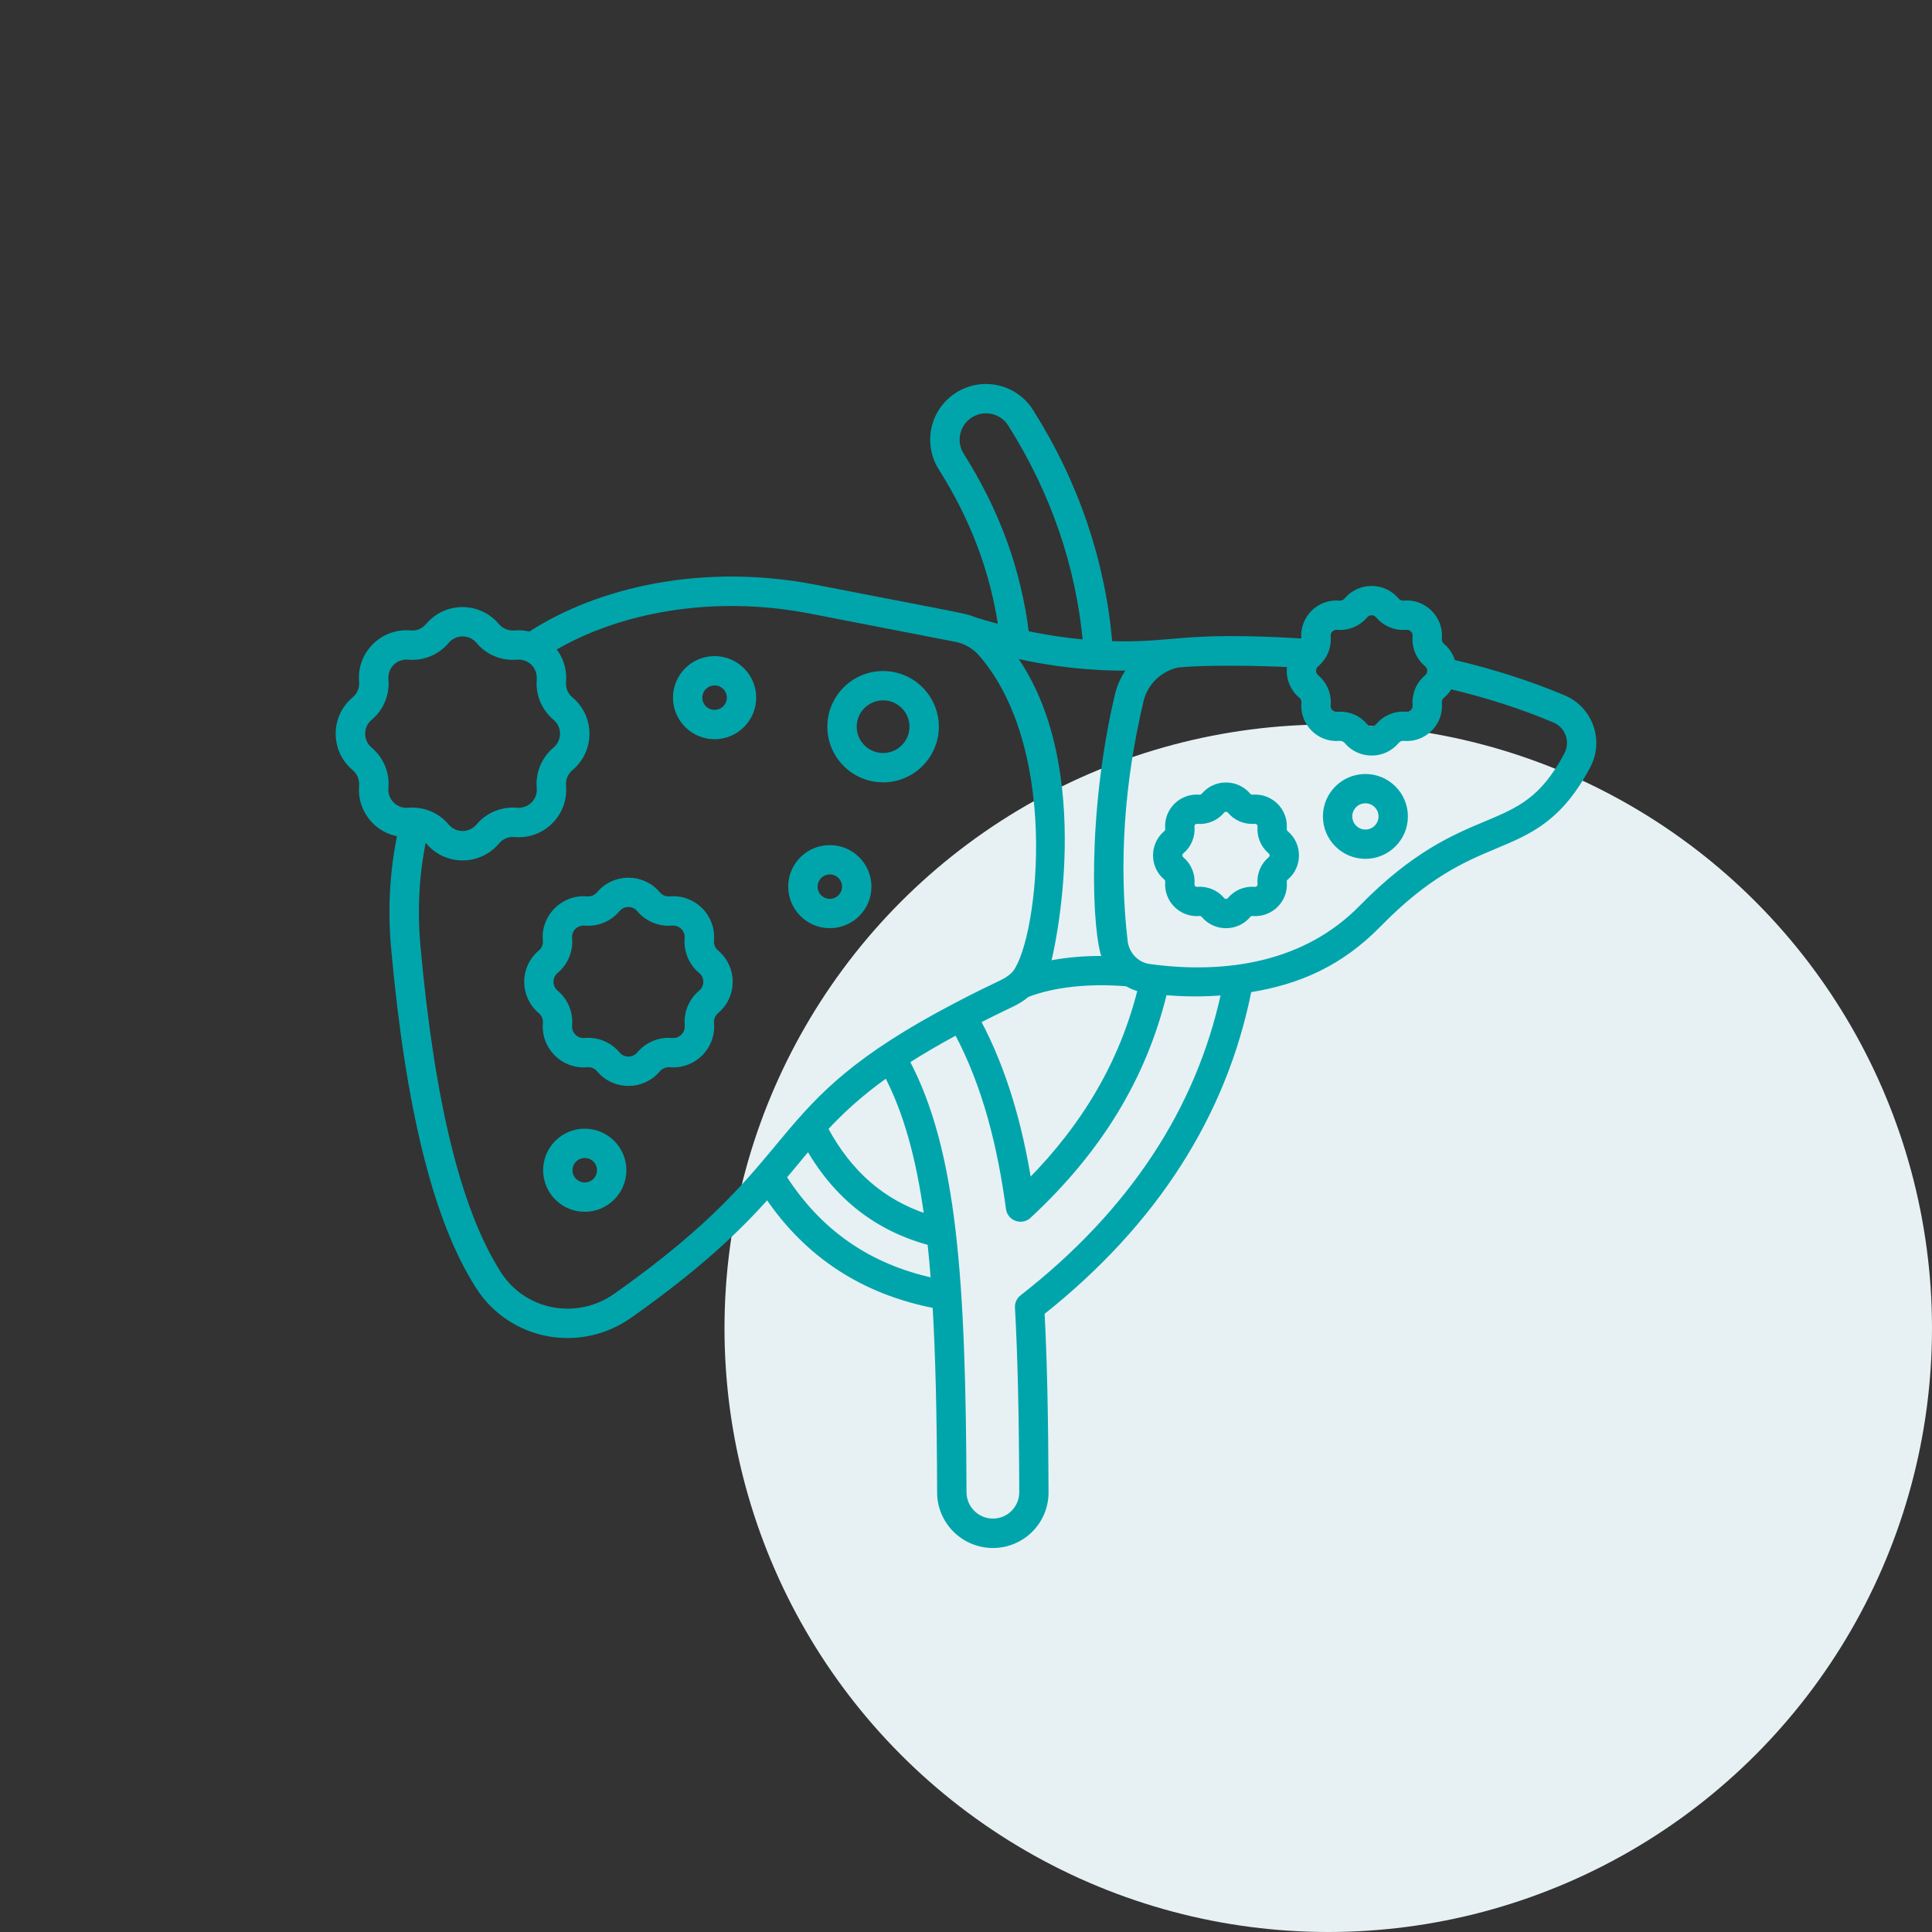 <svg xmlns="http://www.w3.org/2000/svg" width="80" height="80" viewBox="0 0 80 80" fill="none"><rect x="0" y="0" width="80" height="80" fill="#333333" stroke="none"/><circle cx="55" cy="55" r="25" fill="#E7F1F4"></circle><mask id="path-2-outside-1_849_344" maskUnits="userSpaceOnUse" x="13" y="15" width="54" height="50" fill="black"><rect fill="white" x="13" y="15" width="54" height="50"></rect><path d="M64.754 28.886C63.324 28.284 61.78 27.791 60.163 27.416C60.09 27.152 59.942 26.915 59.727 26.734C59.641 26.663 59.595 26.552 59.605 26.44C59.68 25.581 58.943 24.887 58.13 24.97C58.019 24.98 57.909 24.933 57.836 24.848C57.291 24.201 56.296 24.201 55.752 24.848C55.681 24.931 55.579 24.978 55.449 24.97C54.606 24.901 53.91 25.605 53.985 26.442C53.987 26.477 53.985 26.509 53.977 26.542C48.832 26.229 48.681 26.734 45.962 26.647C45.667 23.238 44.57 20.005 42.692 17.03C42.377 16.532 41.887 16.187 41.312 16.055C40.738 15.925 40.147 16.027 39.649 16.341C39.149 16.655 38.804 17.144 38.672 17.718C38.542 18.292 38.644 18.882 38.956 19.381C40.283 21.482 41.099 23.642 41.44 25.966C38.703 25.236 42.553 26.021 33.757 24.311C29.166 23.419 24.834 24.378 21.939 26.258C21.736 26.206 21.523 26.187 21.308 26.206C21.032 26.23 20.759 26.116 20.581 25.905C19.833 25.015 18.464 25.017 17.719 25.905C17.54 26.118 17.268 26.23 16.992 26.206C15.836 26.104 14.867 27.072 14.969 28.227C14.993 28.503 14.881 28.775 14.668 28.953C13.776 29.7 13.778 31.067 14.668 31.811C14.869 31.979 14.989 32.233 14.969 32.543C14.885 33.525 15.58 34.401 16.557 34.545C16.238 36.07 16.149 37.66 16.297 39.278C16.904 45.961 18.048 50.538 19.793 53.273C21.147 55.399 23.999 55.95 26.079 54.482C28.975 52.438 30.574 50.889 31.776 49.544C33.436 51.996 35.764 53.503 38.715 54.073C38.835 56.082 38.894 58.502 38.904 61.804C38.908 63.014 39.899 64 41.118 64C42.339 63.996 43.324 63.008 43.318 61.789C43.307 58.62 43.257 56.31 43.153 54.357C47.821 50.652 50.703 46.158 51.726 40.994C53.757 40.672 55.506 39.918 57.101 38.285C59.13 36.212 60.615 35.59 61.925 35.04C63.357 34.44 64.594 33.921 65.759 31.726C66.324 30.666 65.857 29.352 64.754 28.887L64.754 28.886ZM55.372 25.98H55.38C55.819 26.017 56.249 25.836 56.534 25.499C56.672 25.335 56.924 25.335 57.06 25.499C57.342 25.836 57.773 26.017 58.214 25.98H58.222C58.435 25.96 58.614 26.138 58.593 26.353C58.555 26.795 58.733 27.227 59.075 27.513C59.239 27.651 59.239 27.902 59.075 28.038C58.736 28.322 58.555 28.756 58.593 29.198C58.612 29.413 58.431 29.588 58.226 29.572H58.222C57.779 29.531 57.346 29.712 57.06 30.052C56.922 30.216 56.67 30.216 56.534 30.052C56.264 29.73 55.864 29.541 55.368 29.572C55.157 29.588 54.98 29.411 55 29.198C55.039 28.756 54.86 28.324 54.519 28.038C54.354 27.901 54.354 27.649 54.519 27.513C54.842 27.243 55.041 26.811 55 26.353C54.98 26.138 55.159 25.96 55.372 25.98ZM46.792 27.667C46.545 27.992 46.364 28.365 46.266 28.773C45.096 33.715 45.316 38.663 45.74 39.684C44.912 39.675 44.121 39.744 43.407 39.89C43.516 39.55 45.328 31.835 41.958 27.138C43.532 27.501 45.135 27.688 46.792 27.667ZM42.533 41.192C43.628 40.77 45.086 40.612 46.66 40.742C46.833 40.843 47.02 40.92 47.211 40.969C46.471 43.938 44.96 46.554 42.612 48.931C42.233 46.607 41.607 44.34 40.51 42.278C41.979 41.531 42.107 41.549 42.533 41.192ZM39.819 18.841C39.649 18.572 39.596 18.253 39.665 17.943C39.736 17.633 39.923 17.369 40.193 17.199C40.461 17.028 40.782 16.974 41.091 17.044C41.402 17.115 41.666 17.302 41.836 17.572C43.599 20.364 44.643 23.394 44.942 26.586C44.134 26.517 43.321 26.395 42.507 26.221C42.18 23.601 41.3 21.184 39.819 18.841ZM15.984 32.626V32.62C16.035 32.016 15.789 31.423 15.324 31.034C14.918 30.693 14.918 30.071 15.324 29.73C15.791 29.338 16.039 28.744 15.984 28.136C15.937 27.613 16.374 27.169 16.908 27.215C17.515 27.27 18.11 27.023 18.503 26.556C18.844 26.151 19.467 26.151 19.806 26.556C20.198 27.023 20.794 27.27 21.403 27.215C21.899 27.173 22.364 27.564 22.325 28.142C22.274 28.746 22.52 29.338 22.985 29.728C23.391 30.069 23.391 30.691 22.985 31.032C22.518 31.423 22.27 32.017 22.325 32.626C22.372 33.149 21.935 33.591 21.401 33.547C20.794 33.494 20.198 33.739 19.806 34.206C19.465 34.611 18.842 34.611 18.503 34.206C18.145 33.78 17.568 33.49 16.906 33.547C16.38 33.593 15.937 33.153 15.984 32.626ZM25.496 53.653C23.895 54.782 21.698 54.368 20.651 52.728C18.996 50.132 17.903 45.703 17.31 39.187C17.172 37.653 17.258 36.153 17.562 34.713C17.621 34.755 17.676 34.804 17.725 34.861C18.47 35.751 19.841 35.749 20.587 34.861C20.765 34.648 21.035 34.534 21.316 34.561C22.471 34.662 23.44 33.695 23.339 32.539C23.314 32.263 23.426 31.991 23.639 31.813C24.531 31.066 24.529 29.7 23.639 28.955C23.426 28.777 23.314 28.505 23.339 28.229V28.223C23.381 27.726 23.223 27.242 22.904 26.864C25.597 25.276 29.483 24.516 33.57 25.311L39.59 26.481C39.958 26.552 40.333 26.751 40.62 27.081C44.142 31.143 43.01 39.403 41.934 40.377C41.578 40.697 41.434 40.651 39.58 41.624C31.341 45.936 33.771 47.81 25.496 53.653ZM36.716 44.518C37.504 46.043 38.032 47.895 38.371 50.369C36.553 49.773 35.178 48.578 34.185 46.733C34.776 46.092 35.546 45.35 36.716 44.518ZM32.469 48.742C32.645 48.534 32.814 48.331 32.978 48.132C33.145 47.931 33.307 47.734 33.472 47.542C34.662 49.588 36.318 50.878 38.505 51.468C38.558 51.961 38.605 52.476 38.645 53.018C35.968 52.438 33.927 51.01 32.469 48.742ZM42.322 53.715C42.19 53.817 42.118 53.977 42.127 54.143C42.238 56.135 42.293 58.491 42.305 61.787C42.307 62.44 41.783 62.979 41.113 62.981C40.459 62.981 39.925 62.45 39.921 61.795C39.892 53.034 39.537 47.676 37.565 43.946C38.174 43.555 38.85 43.159 39.612 42.75C40.812 45.001 41.412 47.524 41.755 50.05C41.81 50.458 42.303 50.632 42.604 50.355C45.537 47.631 47.379 44.601 48.226 41.103C49.101 41.178 49.885 41.174 50.667 41.111C49.617 45.972 46.815 50.211 42.322 53.715ZM64.865 31.245C63.87 33.121 62.891 33.53 61.534 34.1C60.203 34.658 58.548 35.352 56.375 37.572C54.082 39.919 50.83 40.456 47.602 40.018C47.074 39.949 46.656 39.517 46.593 38.969C46.223 35.771 46.447 32.421 47.255 29.008C47.428 28.28 48.015 27.708 48.754 27.545C49.861 27.418 52.252 27.468 53.405 27.525C53.312 28.03 53.503 28.511 53.866 28.815C53.952 28.886 53.998 28.995 53.988 29.109C53.915 29.949 54.62 30.654 55.461 30.579H55.465C55.575 30.571 55.682 30.616 55.755 30.701C56.3 31.348 57.297 31.348 57.839 30.701C57.91 30.616 58.018 30.571 58.13 30.579H58.134C58.971 30.654 59.681 29.953 59.606 29.107C59.596 28.995 59.643 28.886 59.728 28.815C59.858 28.706 59.964 28.574 60.045 28.43C61.566 28.789 63.017 29.255 64.361 29.823C64.912 30.054 65.149 30.709 64.865 31.245ZM29.669 39.434C29.525 39.314 29.45 39.132 29.464 38.945V38.941C29.551 37.953 28.721 37.13 27.738 37.217H27.733C27.547 37.233 27.364 37.156 27.244 37.012C26.606 36.254 25.438 36.254 24.8 37.012C24.681 37.156 24.498 37.231 24.311 37.217H24.307C23.291 37.128 22.479 38 22.58 38.945C22.597 39.132 22.52 39.314 22.375 39.436C21.616 40.073 21.616 41.239 22.375 41.876C22.52 41.997 22.597 42.18 22.58 42.368V42.372C22.495 43.36 23.326 44.181 24.309 44.092C24.498 44.076 24.681 44.151 24.802 44.297C25.44 45.057 26.608 45.055 27.246 44.297C27.368 44.153 27.553 44.076 27.739 44.092H27.748C28.735 44.173 29.553 43.348 29.466 42.366V42.362C29.45 42.176 29.527 41.993 29.671 41.873C30.431 41.237 30.429 40.069 29.669 39.434ZM29.017 41.095C28.619 41.429 28.408 41.936 28.453 42.453V42.458C28.481 42.812 28.184 43.111 27.825 43.08H27.817C27.301 43.038 26.797 43.248 26.464 43.644C26.232 43.92 25.808 43.92 25.578 43.644C25.239 43.24 24.725 43.035 24.215 43.08C23.854 43.111 23.557 42.81 23.59 42.456V42.451C23.635 41.936 23.423 41.429 23.025 41.097C22.749 40.865 22.749 40.442 23.025 40.212C23.446 39.862 23.641 39.324 23.588 38.85C23.559 38.517 23.826 38.203 24.215 38.227C24.733 38.274 25.243 38.063 25.576 37.663C25.808 37.388 26.232 37.388 26.462 37.663C26.797 38.061 27.305 38.274 27.823 38.227H27.827C28.184 38.199 28.479 38.497 28.45 38.85V38.854C28.406 39.371 28.615 39.88 29.015 40.212C29.293 40.442 29.293 40.865 29.017 41.095ZM53.252 34.489C53.204 34.449 53.177 34.384 53.181 34.319C53.248 33.571 52.625 32.944 51.873 33.005H51.865C51.8 33.011 51.737 32.984 51.697 32.934C51.211 32.356 50.32 32.356 49.836 32.934C49.795 32.982 49.73 33.009 49.666 33.005H49.657C48.906 32.944 48.282 33.571 48.349 34.319C48.355 34.384 48.329 34.447 48.278 34.489C47.699 34.974 47.699 35.864 48.278 36.347C48.327 36.387 48.353 36.452 48.349 36.517C48.284 37.266 48.908 37.892 49.657 37.831H49.666C49.73 37.825 49.794 37.852 49.836 37.902C50.322 38.48 51.213 38.48 51.697 37.902C51.739 37.852 51.802 37.827 51.867 37.831H51.875C52.629 37.89 53.251 37.264 53.183 36.517C53.177 36.452 53.204 36.389 53.255 36.349C53.833 35.862 53.831 34.972 53.252 34.489ZM52.6 35.57C52.296 35.824 52.135 36.211 52.172 36.606C52.182 36.73 52.081 36.832 51.957 36.821H51.949C51.556 36.789 51.173 36.949 50.919 37.251C50.84 37.347 50.693 37.347 50.614 37.251C50.358 36.947 49.972 36.791 49.584 36.821C49.44 36.832 49.351 36.722 49.361 36.606C49.395 36.213 49.235 35.826 48.93 35.57C48.835 35.491 48.835 35.345 48.93 35.266C49.235 35.012 49.395 34.625 49.361 34.23C49.351 34.114 49.44 34.005 49.584 34.015C49.976 34.047 50.36 33.887 50.614 33.585C50.693 33.489 50.84 33.489 50.919 33.585C51.173 33.887 51.554 34.045 51.949 34.015H51.957C52.078 34.005 52.182 34.106 52.172 34.23C52.137 34.623 52.298 35.01 52.602 35.266C52.696 35.345 52.696 35.491 52.6 35.57ZM36.567 32.295C37.783 32.295 38.775 31.305 38.775 30.09C38.775 28.876 37.783 27.886 36.567 27.886C35.35 27.886 34.359 28.876 34.359 30.09C34.359 31.305 35.348 32.295 36.567 32.295ZM36.567 28.9C37.225 28.9 37.759 29.433 37.759 30.09C37.759 30.747 37.225 31.281 36.567 31.281C35.908 31.281 35.374 30.747 35.374 30.09C35.374 29.433 35.908 28.9 36.567 28.9ZM34.361 38.334C35.257 38.334 35.984 37.608 35.984 36.714C35.984 35.82 35.257 35.094 34.361 35.094C33.465 35.094 32.738 35.82 32.738 36.714C32.74 37.608 33.467 38.334 34.361 38.334ZM34.361 36.108C34.696 36.108 34.968 36.379 34.968 36.714C34.968 37.049 34.696 37.32 34.361 37.32C34.026 37.32 33.754 37.049 33.754 36.714C33.755 36.381 34.028 36.108 34.361 36.108ZM24.213 46.836C23.317 46.836 22.59 47.562 22.59 48.456C22.59 49.351 23.317 50.077 24.213 50.077C25.109 50.077 25.836 49.351 25.836 48.456C25.836 47.564 25.109 46.836 24.213 46.836ZM24.213 49.063C23.878 49.063 23.606 48.791 23.606 48.456C23.606 48.122 23.878 47.85 24.213 47.85C24.548 47.85 24.82 48.122 24.82 48.456C24.82 48.791 24.548 49.063 24.213 49.063ZM29.59 27.268C28.694 27.268 27.967 27.994 27.967 28.888C27.967 29.782 28.694 30.509 29.59 30.509C30.485 30.509 31.212 29.782 31.212 28.888C31.212 27.994 30.485 27.268 29.59 27.268ZM29.59 29.494C29.254 29.494 28.982 29.223 28.982 28.888C28.982 28.553 29.254 28.282 29.59 28.282C29.925 28.282 30.197 28.553 30.197 28.888C30.197 29.221 29.925 29.494 29.59 29.494ZM56.539 32.149C55.623 32.149 54.879 32.893 54.879 33.806C54.879 34.721 55.625 35.463 56.539 35.463C57.455 35.463 58.198 34.719 58.198 33.806C58.198 32.891 57.453 32.149 56.539 32.149ZM56.539 34.449C56.183 34.449 55.895 34.161 55.895 33.806C55.895 33.451 56.183 33.163 56.539 33.163C56.894 33.163 57.182 33.451 57.182 33.806C57.182 34.161 56.894 34.449 56.539 34.449Z"></path></mask><path d="M64.754 28.886C63.324 28.284 61.78 27.791 60.163 27.416C60.09 27.152 59.942 26.915 59.727 26.734C59.641 26.663 59.595 26.552 59.605 26.44C59.68 25.581 58.943 24.887 58.13 24.97C58.019 24.98 57.909 24.933 57.836 24.848C57.291 24.201 56.296 24.201 55.752 24.848C55.681 24.931 55.579 24.978 55.449 24.97C54.606 24.901 53.91 25.605 53.985 26.442C53.987 26.477 53.985 26.509 53.977 26.542C48.832 26.229 48.681 26.734 45.962 26.647C45.667 23.238 44.57 20.005 42.692 17.03C42.377 16.532 41.887 16.187 41.312 16.055C40.738 15.925 40.147 16.027 39.649 16.341C39.149 16.655 38.804 17.144 38.672 17.718C38.542 18.292 38.644 18.882 38.956 19.381C40.283 21.482 41.099 23.642 41.44 25.966C38.703 25.236 42.553 26.021 33.757 24.311C29.166 23.419 24.834 24.378 21.939 26.258C21.736 26.206 21.523 26.187 21.308 26.206C21.032 26.23 20.759 26.116 20.581 25.905C19.833 25.015 18.464 25.017 17.719 25.905C17.54 26.118 17.268 26.23 16.992 26.206C15.836 26.104 14.867 27.072 14.969 28.227C14.993 28.503 14.881 28.775 14.668 28.953C13.776 29.7 13.778 31.067 14.668 31.811C14.869 31.979 14.989 32.233 14.969 32.543C14.885 33.525 15.58 34.401 16.557 34.545C16.238 36.07 16.149 37.66 16.297 39.278C16.904 45.961 18.048 50.538 19.793 53.273C21.147 55.399 23.999 55.95 26.079 54.482C28.975 52.438 30.574 50.889 31.776 49.544C33.436 51.996 35.764 53.503 38.715 54.073C38.835 56.082 38.894 58.502 38.904 61.804C38.908 63.014 39.899 64 41.118 64C42.339 63.996 43.324 63.008 43.318 61.789C43.307 58.62 43.257 56.31 43.153 54.357C47.821 50.652 50.703 46.158 51.726 40.994C53.757 40.672 55.506 39.918 57.101 38.285C59.13 36.212 60.615 35.59 61.925 35.04C63.357 34.44 64.594 33.921 65.759 31.726C66.324 30.666 65.857 29.352 64.754 28.887L64.754 28.886ZM55.372 25.98H55.38C55.819 26.017 56.249 25.836 56.534 25.499C56.672 25.335 56.924 25.335 57.06 25.499C57.342 25.836 57.773 26.017 58.214 25.98H58.222C58.435 25.96 58.614 26.138 58.593 26.353C58.555 26.795 58.733 27.227 59.075 27.513C59.239 27.651 59.239 27.902 59.075 28.038C58.736 28.322 58.555 28.756 58.593 29.198C58.612 29.413 58.431 29.588 58.226 29.572H58.222C57.779 29.531 57.346 29.712 57.06 30.052C56.922 30.216 56.67 30.216 56.534 30.052C56.264 29.73 55.864 29.541 55.368 29.572C55.157 29.588 54.98 29.411 55 29.198C55.039 28.756 54.86 28.324 54.519 28.038C54.354 27.901 54.354 27.649 54.519 27.513C54.842 27.243 55.041 26.811 55 26.353C54.98 26.138 55.159 25.96 55.372 25.98ZM46.792 27.667C46.545 27.992 46.364 28.365 46.266 28.773C45.096 33.715 45.316 38.663 45.74 39.684C44.912 39.675 44.121 39.744 43.407 39.89C43.516 39.55 45.328 31.835 41.958 27.138C43.532 27.501 45.135 27.688 46.792 27.667ZM42.533 41.192C43.628 40.77 45.086 40.612 46.66 40.742C46.833 40.843 47.02 40.92 47.211 40.969C46.471 43.938 44.96 46.554 42.612 48.931C42.233 46.607 41.607 44.34 40.51 42.278C41.979 41.531 42.107 41.549 42.533 41.192ZM39.819 18.841C39.649 18.572 39.596 18.253 39.665 17.943C39.736 17.633 39.923 17.369 40.193 17.199C40.461 17.028 40.782 16.974 41.091 17.044C41.402 17.115 41.666 17.302 41.836 17.572C43.599 20.364 44.643 23.394 44.942 26.586C44.134 26.517 43.321 26.395 42.507 26.221C42.18 23.601 41.3 21.184 39.819 18.841ZM15.984 32.626V32.62C16.035 32.016 15.789 31.423 15.324 31.034C14.918 30.693 14.918 30.071 15.324 29.73C15.791 29.338 16.039 28.744 15.984 28.136C15.937 27.613 16.374 27.169 16.908 27.215C17.515 27.27 18.11 27.023 18.503 26.556C18.844 26.151 19.467 26.151 19.806 26.556C20.198 27.023 20.794 27.27 21.403 27.215C21.899 27.173 22.364 27.564 22.325 28.142C22.274 28.746 22.52 29.338 22.985 29.728C23.391 30.069 23.391 30.691 22.985 31.032C22.518 31.423 22.27 32.017 22.325 32.626C22.372 33.149 21.935 33.591 21.401 33.547C20.794 33.494 20.198 33.739 19.806 34.206C19.465 34.611 18.842 34.611 18.503 34.206C18.145 33.78 17.568 33.49 16.906 33.547C16.38 33.593 15.937 33.153 15.984 32.626ZM25.496 53.653C23.895 54.782 21.698 54.368 20.651 52.728C18.996 50.132 17.903 45.703 17.31 39.187C17.172 37.653 17.258 36.153 17.562 34.713C17.621 34.755 17.676 34.804 17.725 34.861C18.47 35.751 19.841 35.749 20.587 34.861C20.765 34.648 21.035 34.534 21.316 34.561C22.471 34.662 23.44 33.695 23.339 32.539C23.314 32.263 23.426 31.991 23.639 31.813C24.531 31.066 24.529 29.7 23.639 28.955C23.426 28.777 23.314 28.505 23.339 28.229V28.223C23.381 27.726 23.223 27.242 22.904 26.864C25.597 25.276 29.483 24.516 33.57 25.311L39.59 26.481C39.958 26.552 40.333 26.751 40.62 27.081C44.142 31.143 43.01 39.403 41.934 40.377C41.578 40.697 41.434 40.651 39.58 41.624C31.341 45.936 33.771 47.81 25.496 53.653ZM36.716 44.518C37.504 46.043 38.032 47.895 38.371 50.369C36.553 49.773 35.178 48.578 34.185 46.733C34.776 46.092 35.546 45.35 36.716 44.518ZM32.469 48.742C32.645 48.534 32.814 48.331 32.978 48.132C33.145 47.931 33.307 47.734 33.472 47.542C34.662 49.588 36.318 50.878 38.505 51.468C38.558 51.961 38.605 52.476 38.645 53.018C35.968 52.438 33.927 51.01 32.469 48.742ZM42.322 53.715C42.19 53.817 42.118 53.977 42.127 54.143C42.238 56.135 42.293 58.491 42.305 61.787C42.307 62.44 41.783 62.979 41.113 62.981C40.459 62.981 39.925 62.45 39.921 61.795C39.892 53.034 39.537 47.676 37.565 43.946C38.174 43.555 38.85 43.159 39.612 42.75C40.812 45.001 41.412 47.524 41.755 50.05C41.81 50.458 42.303 50.632 42.604 50.355C45.537 47.631 47.379 44.601 48.226 41.103C49.101 41.178 49.885 41.174 50.667 41.111C49.617 45.972 46.815 50.211 42.322 53.715ZM64.865 31.245C63.87 33.121 62.891 33.53 61.534 34.1C60.203 34.658 58.548 35.352 56.375 37.572C54.082 39.919 50.83 40.456 47.602 40.018C47.074 39.949 46.656 39.517 46.593 38.969C46.223 35.771 46.447 32.421 47.255 29.008C47.428 28.28 48.015 27.708 48.754 27.545C49.861 27.418 52.252 27.468 53.405 27.525C53.312 28.03 53.503 28.511 53.866 28.815C53.952 28.886 53.998 28.995 53.988 29.109C53.915 29.949 54.62 30.654 55.461 30.579H55.465C55.575 30.571 55.682 30.616 55.755 30.701C56.3 31.348 57.297 31.348 57.839 30.701C57.91 30.616 58.018 30.571 58.13 30.579H58.134C58.971 30.654 59.681 29.953 59.606 29.107C59.596 28.995 59.643 28.886 59.728 28.815C59.858 28.706 59.964 28.574 60.045 28.43C61.566 28.789 63.017 29.255 64.361 29.823C64.912 30.054 65.149 30.709 64.865 31.245ZM29.669 39.434C29.525 39.314 29.45 39.132 29.464 38.945V38.941C29.551 37.953 28.721 37.13 27.738 37.217H27.733C27.547 37.233 27.364 37.156 27.244 37.012C26.606 36.254 25.438 36.254 24.8 37.012C24.681 37.156 24.498 37.231 24.311 37.217H24.307C23.291 37.128 22.479 38 22.58 38.945C22.597 39.132 22.52 39.314 22.375 39.436C21.616 40.073 21.616 41.239 22.375 41.876C22.52 41.997 22.597 42.18 22.58 42.368V42.372C22.495 43.36 23.326 44.181 24.309 44.092C24.498 44.076 24.681 44.151 24.802 44.297C25.44 45.057 26.608 45.055 27.246 44.297C27.368 44.153 27.553 44.076 27.739 44.092H27.748C28.735 44.173 29.553 43.348 29.466 42.366V42.362C29.45 42.176 29.527 41.993 29.671 41.873C30.431 41.237 30.429 40.069 29.669 39.434ZM29.017 41.095C28.619 41.429 28.408 41.936 28.453 42.453V42.458C28.481 42.812 28.184 43.111 27.825 43.08H27.817C27.301 43.038 26.797 43.248 26.464 43.644C26.232 43.92 25.808 43.92 25.578 43.644C25.239 43.24 24.725 43.035 24.215 43.08C23.854 43.111 23.557 42.81 23.59 42.456V42.451C23.635 41.936 23.423 41.429 23.025 41.097C22.749 40.865 22.749 40.442 23.025 40.212C23.446 39.862 23.641 39.324 23.588 38.85C23.559 38.517 23.826 38.203 24.215 38.227C24.733 38.274 25.243 38.063 25.576 37.663C25.808 37.388 26.232 37.388 26.462 37.663C26.797 38.061 27.305 38.274 27.823 38.227H27.827C28.184 38.199 28.479 38.497 28.45 38.85V38.854C28.406 39.371 28.615 39.88 29.015 40.212C29.293 40.442 29.293 40.865 29.017 41.095ZM53.252 34.489C53.204 34.449 53.177 34.384 53.181 34.319C53.248 33.571 52.625 32.944 51.873 33.005H51.865C51.8 33.011 51.737 32.984 51.697 32.934C51.211 32.356 50.32 32.356 49.836 32.934C49.795 32.982 49.73 33.009 49.666 33.005H49.657C48.906 32.944 48.282 33.571 48.349 34.319C48.355 34.384 48.329 34.447 48.278 34.489C47.699 34.974 47.699 35.864 48.278 36.347C48.327 36.387 48.353 36.452 48.349 36.517C48.284 37.266 48.908 37.892 49.657 37.831H49.666C49.73 37.825 49.794 37.852 49.836 37.902C50.322 38.48 51.213 38.48 51.697 37.902C51.739 37.852 51.802 37.827 51.867 37.831H51.875C52.629 37.89 53.251 37.264 53.183 36.517C53.177 36.452 53.204 36.389 53.255 36.349C53.833 35.862 53.831 34.972 53.252 34.489ZM52.6 35.57C52.296 35.824 52.135 36.211 52.172 36.606C52.182 36.73 52.081 36.832 51.957 36.821H51.949C51.556 36.789 51.173 36.949 50.919 37.251C50.84 37.347 50.693 37.347 50.614 37.251C50.358 36.947 49.972 36.791 49.584 36.821C49.44 36.832 49.351 36.722 49.361 36.606C49.395 36.213 49.235 35.826 48.93 35.57C48.835 35.491 48.835 35.345 48.93 35.266C49.235 35.012 49.395 34.625 49.361 34.23C49.351 34.114 49.44 34.005 49.584 34.015C49.976 34.047 50.36 33.887 50.614 33.585C50.693 33.489 50.84 33.489 50.919 33.585C51.173 33.887 51.554 34.045 51.949 34.015H51.957C52.078 34.005 52.182 34.106 52.172 34.23C52.137 34.623 52.298 35.01 52.602 35.266C52.696 35.345 52.696 35.491 52.6 35.57ZM36.567 32.295C37.783 32.295 38.775 31.305 38.775 30.09C38.775 28.876 37.783 27.886 36.567 27.886C35.35 27.886 34.359 28.876 34.359 30.09C34.359 31.305 35.348 32.295 36.567 32.295ZM36.567 28.9C37.225 28.9 37.759 29.433 37.759 30.09C37.759 30.747 37.225 31.281 36.567 31.281C35.908 31.281 35.374 30.747 35.374 30.09C35.374 29.433 35.908 28.9 36.567 28.9ZM34.361 38.334C35.257 38.334 35.984 37.608 35.984 36.714C35.984 35.82 35.257 35.094 34.361 35.094C33.465 35.094 32.738 35.82 32.738 36.714C32.74 37.608 33.467 38.334 34.361 38.334ZM34.361 36.108C34.696 36.108 34.968 36.379 34.968 36.714C34.968 37.049 34.696 37.32 34.361 37.32C34.026 37.32 33.754 37.049 33.754 36.714C33.755 36.381 34.028 36.108 34.361 36.108ZM24.213 46.836C23.317 46.836 22.59 47.562 22.59 48.456C22.59 49.351 23.317 50.077 24.213 50.077C25.109 50.077 25.836 49.351 25.836 48.456C25.836 47.564 25.109 46.836 24.213 46.836ZM24.213 49.063C23.878 49.063 23.606 48.791 23.606 48.456C23.606 48.122 23.878 47.85 24.213 47.85C24.548 47.85 24.82 48.122 24.82 48.456C24.82 48.791 24.548 49.063 24.213 49.063ZM29.59 27.268C28.694 27.268 27.967 27.994 27.967 28.888C27.967 29.782 28.694 30.509 29.59 30.509C30.485 30.509 31.212 29.782 31.212 28.888C31.212 27.994 30.485 27.268 29.59 27.268ZM29.59 29.494C29.254 29.494 28.982 29.223 28.982 28.888C28.982 28.553 29.254 28.282 29.59 28.282C29.925 28.282 30.197 28.553 30.197 28.888C30.197 29.221 29.925 29.494 29.59 29.494ZM56.539 32.149C55.623 32.149 54.879 32.893 54.879 33.806C54.879 34.721 55.625 35.463 56.539 35.463C57.455 35.463 58.198 34.719 58.198 33.806C58.198 32.891 57.453 32.149 56.539 32.149ZM56.539 34.449C56.183 34.449 55.895 34.161 55.895 33.806C55.895 33.451 56.183 33.163 56.539 33.163C56.894 33.163 57.182 33.451 57.182 33.806C57.182 34.161 56.894 34.449 56.539 34.449Z" fill="#00A5AB"></path><path d="M64.754 28.886C63.324 28.284 61.78 27.791 60.163 27.416C60.09 27.152 59.942 26.915 59.727 26.734C59.641 26.663 59.595 26.552 59.605 26.44C59.68 25.581 58.943 24.887 58.13 24.97C58.019 24.98 57.909 24.933 57.836 24.848C57.291 24.201 56.296 24.201 55.752 24.848C55.681 24.931 55.579 24.978 55.449 24.97C54.606 24.901 53.91 25.605 53.985 26.442C53.987 26.477 53.985 26.509 53.977 26.542C48.832 26.229 48.681 26.734 45.962 26.647C45.667 23.238 44.57 20.005 42.692 17.03C42.377 16.532 41.887 16.187 41.312 16.055C40.738 15.925 40.147 16.027 39.649 16.341C39.149 16.655 38.804 17.144 38.672 17.718C38.542 18.292 38.644 18.882 38.956 19.381C40.283 21.482 41.099 23.642 41.44 25.966C38.703 25.236 42.553 26.021 33.757 24.311C29.166 23.419 24.834 24.378 21.939 26.258C21.736 26.206 21.523 26.187 21.308 26.206C21.032 26.23 20.759 26.116 20.581 25.905C19.833 25.015 18.464 25.017 17.719 25.905C17.54 26.118 17.268 26.23 16.992 26.206C15.836 26.104 14.867 27.072 14.969 28.227C14.993 28.503 14.881 28.775 14.668 28.953C13.776 29.7 13.778 31.067 14.668 31.811C14.869 31.979 14.989 32.233 14.969 32.543C14.885 33.525 15.58 34.401 16.557 34.545C16.238 36.07 16.149 37.66 16.297 39.278C16.904 45.961 18.048 50.538 19.793 53.273C21.147 55.399 23.999 55.95 26.079 54.482C28.975 52.438 30.574 50.889 31.776 49.544C33.436 51.996 35.764 53.503 38.715 54.073C38.835 56.082 38.894 58.502 38.904 61.804C38.908 63.014 39.899 64 41.118 64C42.339 63.996 43.324 63.008 43.318 61.789C43.307 58.62 43.257 56.31 43.153 54.357C47.821 50.652 50.703 46.158 51.726 40.994C53.757 40.672 55.506 39.918 57.101 38.285C59.13 36.212 60.615 35.59 61.925 35.04C63.357 34.44 64.594 33.921 65.759 31.726C66.324 30.666 65.857 29.352 64.754 28.887L64.754 28.886ZM55.372 25.98H55.38C55.819 26.017 56.249 25.836 56.534 25.499C56.672 25.335 56.924 25.335 57.06 25.499C57.342 25.836 57.773 26.017 58.214 25.98H58.222C58.435 25.96 58.614 26.138 58.593 26.353C58.555 26.795 58.733 27.227 59.075 27.513C59.239 27.651 59.239 27.902 59.075 28.038C58.736 28.322 58.555 28.756 58.593 29.198C58.612 29.413 58.431 29.588 58.226 29.572H58.222C57.779 29.531 57.346 29.712 57.06 30.052C56.922 30.216 56.67 30.216 56.534 30.052C56.264 29.73 55.864 29.541 55.368 29.572C55.157 29.588 54.98 29.411 55 29.198C55.039 28.756 54.86 28.324 54.519 28.038C54.354 27.901 54.354 27.649 54.519 27.513C54.842 27.243 55.041 26.811 55 26.353C54.98 26.138 55.159 25.96 55.372 25.98ZM46.792 27.667C46.545 27.992 46.364 28.365 46.266 28.773C45.096 33.715 45.316 38.663 45.74 39.684C44.912 39.675 44.121 39.744 43.407 39.89C43.516 39.55 45.328 31.835 41.958 27.138C43.532 27.501 45.135 27.688 46.792 27.667ZM42.533 41.192C43.628 40.77 45.086 40.612 46.66 40.742C46.833 40.843 47.02 40.92 47.211 40.969C46.471 43.938 44.96 46.554 42.612 48.931C42.233 46.607 41.607 44.34 40.51 42.278C41.979 41.531 42.107 41.549 42.533 41.192ZM39.819 18.841C39.649 18.572 39.596 18.253 39.665 17.943C39.736 17.633 39.923 17.369 40.193 17.199C40.461 17.028 40.782 16.974 41.091 17.044C41.402 17.115 41.666 17.302 41.836 17.572C43.599 20.364 44.643 23.394 44.942 26.586C44.134 26.517 43.321 26.395 42.507 26.221C42.18 23.601 41.3 21.184 39.819 18.841ZM15.984 32.626V32.62C16.035 32.016 15.789 31.423 15.324 31.034C14.918 30.693 14.918 30.071 15.324 29.73C15.791 29.338 16.039 28.744 15.984 28.136C15.937 27.613 16.374 27.169 16.908 27.215C17.515 27.27 18.11 27.023 18.503 26.556C18.844 26.151 19.467 26.151 19.806 26.556C20.198 27.023 20.794 27.27 21.403 27.215C21.899 27.173 22.364 27.564 22.325 28.142C22.274 28.746 22.52 29.338 22.985 29.728C23.391 30.069 23.391 30.691 22.985 31.032C22.518 31.423 22.27 32.017 22.325 32.626C22.372 33.149 21.935 33.591 21.401 33.547C20.794 33.494 20.198 33.739 19.806 34.206C19.465 34.611 18.842 34.611 18.503 34.206C18.145 33.78 17.568 33.49 16.906 33.547C16.38 33.593 15.937 33.153 15.984 32.626ZM25.496 53.653C23.895 54.782 21.698 54.368 20.651 52.728C18.996 50.132 17.903 45.703 17.31 39.187C17.172 37.653 17.258 36.153 17.562 34.713C17.621 34.755 17.676 34.804 17.725 34.861C18.47 35.751 19.841 35.749 20.587 34.861C20.765 34.648 21.035 34.534 21.316 34.561C22.471 34.662 23.44 33.695 23.339 32.539C23.314 32.263 23.426 31.991 23.639 31.813C24.531 31.066 24.529 29.7 23.639 28.955C23.426 28.777 23.314 28.505 23.339 28.229V28.223C23.381 27.726 23.223 27.242 22.904 26.864C25.597 25.276 29.483 24.516 33.57 25.311L39.59 26.481C39.958 26.552 40.333 26.751 40.62 27.081C44.142 31.143 43.01 39.403 41.934 40.377C41.578 40.697 41.434 40.651 39.58 41.624C31.341 45.936 33.771 47.81 25.496 53.653ZM36.716 44.518C37.504 46.043 38.032 47.895 38.371 50.369C36.553 49.773 35.178 48.578 34.185 46.733C34.776 46.092 35.546 45.35 36.716 44.518ZM32.469 48.742C32.645 48.534 32.814 48.331 32.978 48.132C33.145 47.931 33.307 47.734 33.472 47.542C34.662 49.588 36.318 50.878 38.505 51.468C38.558 51.961 38.605 52.476 38.645 53.018C35.968 52.438 33.927 51.01 32.469 48.742ZM42.322 53.715C42.19 53.817 42.118 53.977 42.127 54.143C42.238 56.135 42.293 58.491 42.305 61.787C42.307 62.44 41.783 62.979 41.113 62.981C40.459 62.981 39.925 62.45 39.921 61.795C39.892 53.034 39.537 47.676 37.565 43.946C38.174 43.555 38.85 43.159 39.612 42.75C40.812 45.001 41.412 47.524 41.755 50.05C41.81 50.458 42.303 50.632 42.604 50.355C45.537 47.631 47.379 44.601 48.226 41.103C49.101 41.178 49.885 41.174 50.667 41.111C49.617 45.972 46.815 50.211 42.322 53.715ZM64.865 31.245C63.87 33.121 62.891 33.53 61.534 34.1C60.203 34.658 58.548 35.352 56.375 37.572C54.082 39.919 50.83 40.456 47.602 40.018C47.074 39.949 46.656 39.517 46.593 38.969C46.223 35.771 46.447 32.421 47.255 29.008C47.428 28.28 48.015 27.708 48.754 27.545C49.861 27.418 52.252 27.468 53.405 27.525C53.312 28.03 53.503 28.511 53.866 28.815C53.952 28.886 53.998 28.995 53.988 29.109C53.915 29.949 54.62 30.654 55.461 30.579H55.465C55.575 30.571 55.682 30.616 55.755 30.701C56.3 31.348 57.297 31.348 57.839 30.701C57.91 30.616 58.018 30.571 58.13 30.579H58.134C58.971 30.654 59.681 29.953 59.606 29.107C59.596 28.995 59.643 28.886 59.728 28.815C59.858 28.706 59.964 28.574 60.045 28.43C61.566 28.789 63.017 29.255 64.361 29.823C64.912 30.054 65.149 30.709 64.865 31.245ZM29.669 39.434C29.525 39.314 29.45 39.132 29.464 38.945V38.941C29.551 37.953 28.721 37.13 27.738 37.217H27.733C27.547 37.233 27.364 37.156 27.244 37.012C26.606 36.254 25.438 36.254 24.8 37.012C24.681 37.156 24.498 37.231 24.311 37.217H24.307C23.291 37.128 22.479 38 22.58 38.945C22.597 39.132 22.52 39.314 22.375 39.436C21.616 40.073 21.616 41.239 22.375 41.876C22.52 41.997 22.597 42.18 22.58 42.368V42.372C22.495 43.36 23.326 44.181 24.309 44.092C24.498 44.076 24.681 44.151 24.802 44.297C25.44 45.057 26.608 45.055 27.246 44.297C27.368 44.153 27.553 44.076 27.739 44.092H27.748C28.735 44.173 29.553 43.348 29.466 42.366V42.362C29.45 42.176 29.527 41.993 29.671 41.873C30.431 41.237 30.429 40.069 29.669 39.434ZM29.017 41.095C28.619 41.429 28.408 41.936 28.453 42.453V42.458C28.481 42.812 28.184 43.111 27.825 43.08H27.817C27.301 43.038 26.797 43.248 26.464 43.644C26.232 43.92 25.808 43.92 25.578 43.644C25.239 43.24 24.725 43.035 24.215 43.08C23.854 43.111 23.557 42.81 23.59 42.456V42.451C23.635 41.936 23.423 41.429 23.025 41.097C22.749 40.865 22.749 40.442 23.025 40.212C23.446 39.862 23.641 39.324 23.588 38.85C23.559 38.517 23.826 38.203 24.215 38.227C24.733 38.274 25.243 38.063 25.576 37.663C25.808 37.388 26.232 37.388 26.462 37.663C26.797 38.061 27.305 38.274 27.823 38.227H27.827C28.184 38.199 28.479 38.497 28.45 38.85V38.854C28.406 39.371 28.615 39.88 29.015 40.212C29.293 40.442 29.293 40.865 29.017 41.095ZM53.252 34.489C53.204 34.449 53.177 34.384 53.181 34.319C53.248 33.571 52.625 32.944 51.873 33.005H51.865C51.8 33.011 51.737 32.984 51.697 32.934C51.211 32.356 50.32 32.356 49.836 32.934C49.795 32.982 49.73 33.009 49.666 33.005H49.657C48.906 32.944 48.282 33.571 48.349 34.319C48.355 34.384 48.329 34.447 48.278 34.489C47.699 34.974 47.699 35.864 48.278 36.347C48.327 36.387 48.353 36.452 48.349 36.517C48.284 37.266 48.908 37.892 49.657 37.831H49.666C49.73 37.825 49.794 37.852 49.836 37.902C50.322 38.48 51.213 38.48 51.697 37.902C51.739 37.852 51.802 37.827 51.867 37.831H51.875C52.629 37.89 53.251 37.264 53.183 36.517C53.177 36.452 53.204 36.389 53.255 36.349C53.833 35.862 53.831 34.972 53.252 34.489ZM52.6 35.57C52.296 35.824 52.135 36.211 52.172 36.606C52.182 36.73 52.081 36.832 51.957 36.821H51.949C51.556 36.789 51.173 36.949 50.919 37.251C50.84 37.347 50.693 37.347 50.614 37.251C50.358 36.947 49.972 36.791 49.584 36.821C49.44 36.832 49.351 36.722 49.361 36.606C49.395 36.213 49.235 35.826 48.93 35.57C48.835 35.491 48.835 35.345 48.93 35.266C49.235 35.012 49.395 34.625 49.361 34.23C49.351 34.114 49.44 34.005 49.584 34.015C49.976 34.047 50.36 33.887 50.614 33.585C50.693 33.489 50.84 33.489 50.919 33.585C51.173 33.887 51.554 34.045 51.949 34.015H51.957C52.078 34.005 52.182 34.106 52.172 34.23C52.137 34.623 52.298 35.01 52.602 35.266C52.696 35.345 52.696 35.491 52.6 35.57ZM36.567 32.295C37.783 32.295 38.775 31.305 38.775 30.09C38.775 28.876 37.783 27.886 36.567 27.886C35.35 27.886 34.359 28.876 34.359 30.09C34.359 31.305 35.348 32.295 36.567 32.295ZM36.567 28.9C37.225 28.9 37.759 29.433 37.759 30.09C37.759 30.747 37.225 31.281 36.567 31.281C35.908 31.281 35.374 30.747 35.374 30.09C35.374 29.433 35.908 28.9 36.567 28.9ZM34.361 38.334C35.257 38.334 35.984 37.608 35.984 36.714C35.984 35.82 35.257 35.094 34.361 35.094C33.465 35.094 32.738 35.82 32.738 36.714C32.74 37.608 33.467 38.334 34.361 38.334ZM34.361 36.108C34.696 36.108 34.968 36.379 34.968 36.714C34.968 37.049 34.696 37.32 34.361 37.32C34.026 37.32 33.754 37.049 33.754 36.714C33.755 36.381 34.028 36.108 34.361 36.108ZM24.213 46.836C23.317 46.836 22.59 47.562 22.59 48.456C22.59 49.351 23.317 50.077 24.213 50.077C25.109 50.077 25.836 49.351 25.836 48.456C25.836 47.564 25.109 46.836 24.213 46.836ZM24.213 49.063C23.878 49.063 23.606 48.791 23.606 48.456C23.606 48.122 23.878 47.85 24.213 47.85C24.548 47.85 24.82 48.122 24.82 48.456C24.82 48.791 24.548 49.063 24.213 49.063ZM29.59 27.268C28.694 27.268 27.967 27.994 27.967 28.888C27.967 29.782 28.694 30.509 29.59 30.509C30.485 30.509 31.212 29.782 31.212 28.888C31.212 27.994 30.485 27.268 29.59 27.268ZM29.59 29.494C29.254 29.494 28.982 29.223 28.982 28.888C28.982 28.553 29.254 28.282 29.59 28.282C29.925 28.282 30.197 28.553 30.197 28.888C30.197 29.221 29.925 29.494 29.59 29.494ZM56.539 32.149C55.623 32.149 54.879 32.893 54.879 33.806C54.879 34.721 55.625 35.463 56.539 35.463C57.455 35.463 58.198 34.719 58.198 33.806C58.198 32.891 57.453 32.149 56.539 32.149ZM56.539 34.449C56.183 34.449 55.895 34.161 55.895 33.806C55.895 33.451 56.183 33.163 56.539 33.163C56.894 33.163 57.182 33.451 57.182 33.806C57.182 34.161 56.894 34.449 56.539 34.449Z" stroke="#00A5AB" stroke-width="0.2" mask="url(#path-2-outside-1_849_344)"></path></svg>